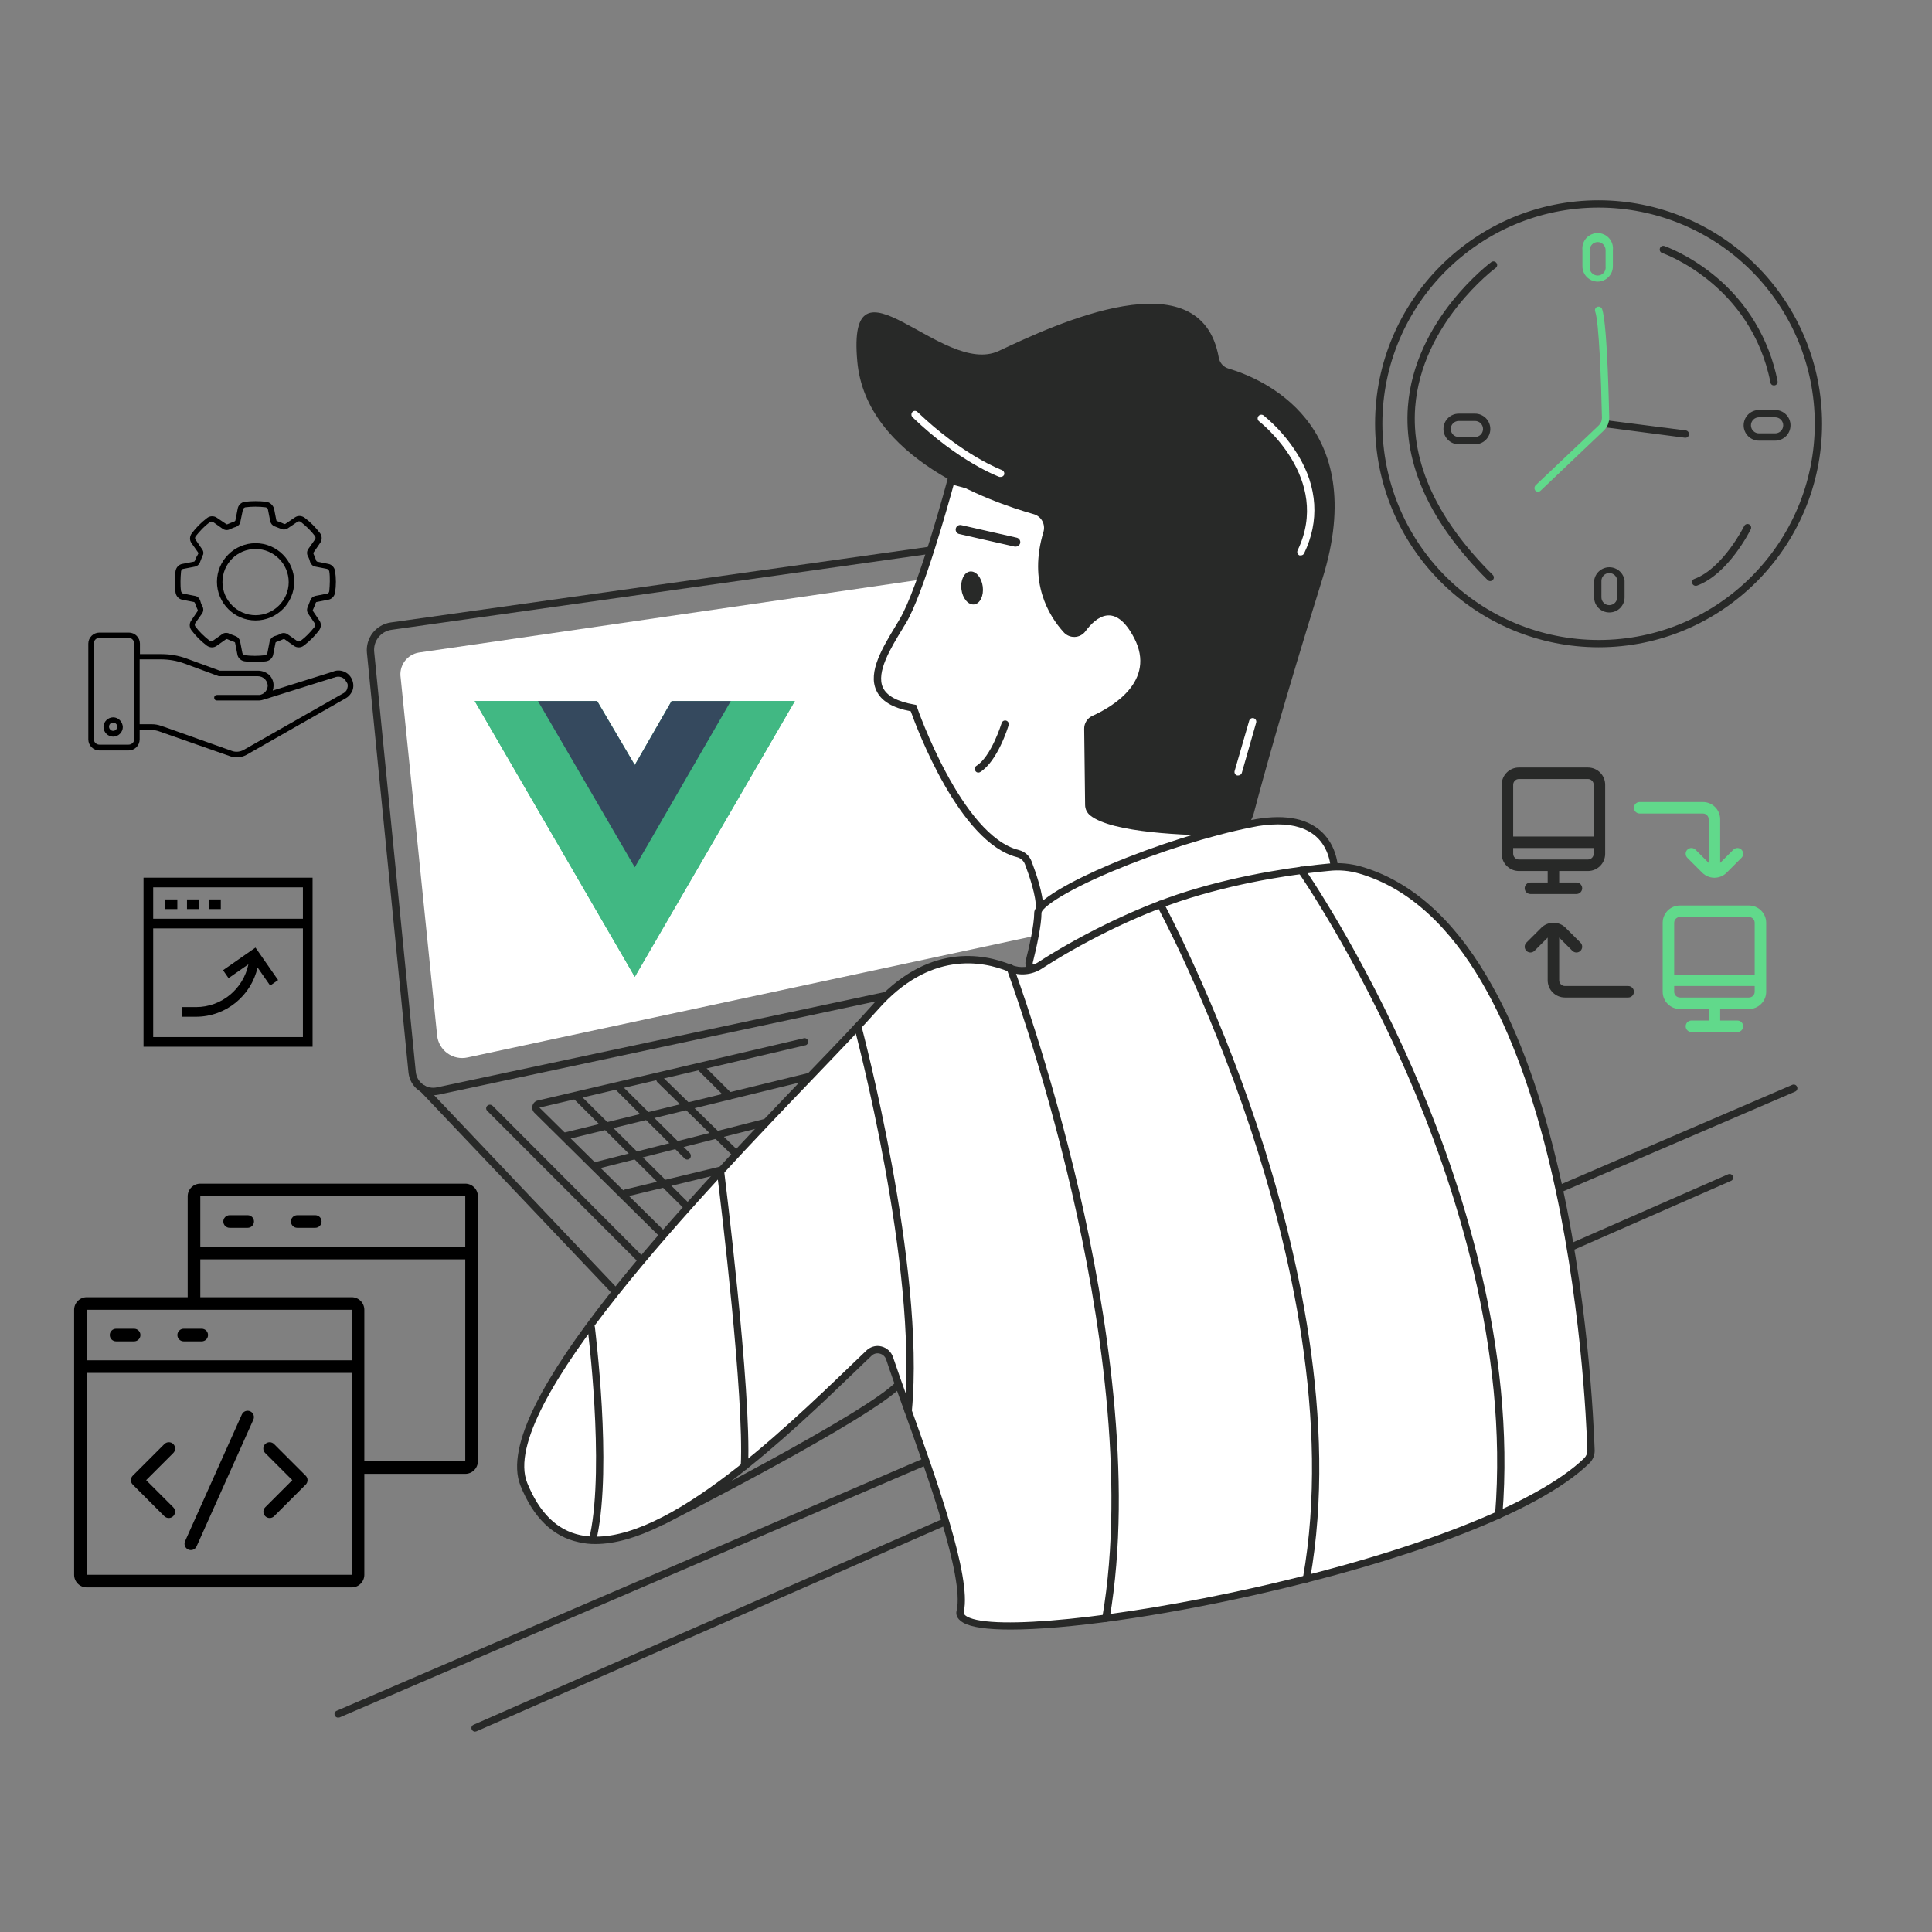 <svg width="350" height="350" viewBox="0 0 350 350" fill="none" xmlns="http://www.w3.org/2000/svg">
<rect x="0" y="0" width="350" height="350" fill="#808080" stroke="none"/>
<path d="M61.251 311.165C61.124 311.167 60.998 311.13 60.892 311.059C60.786 310.989 60.704 310.887 60.657 310.768C60.62 310.689 60.599 310.602 60.598 310.514C60.596 310.427 60.613 310.339 60.647 310.257C60.681 310.177 60.732 310.105 60.797 310.044C60.861 309.984 60.937 309.938 61.02 309.91L324.701 196.52C324.863 196.455 325.046 196.457 325.207 196.525C325.368 196.593 325.495 196.722 325.56 196.884C325.628 197.042 325.631 197.22 325.569 197.38C325.508 197.541 325.386 197.671 325.23 197.743L61.516 311.131L61.251 311.165Z" fill="#282928"/>
<path d="M86.061 313.708C85.934 313.707 85.811 313.669 85.706 313.598C85.6 313.528 85.517 313.428 85.466 313.313C85.428 313.235 85.407 313.151 85.403 313.064C85.399 312.978 85.413 312.892 85.444 312.811C85.475 312.731 85.522 312.657 85.583 312.595C85.644 312.534 85.717 312.486 85.797 312.453L313.037 212.743C313.116 212.704 313.204 212.682 313.292 212.679C313.381 212.674 313.47 212.688 313.552 212.718C313.636 212.75 313.712 212.796 313.776 212.857C313.842 212.919 313.893 212.991 313.928 213.073C313.965 213.152 313.986 213.24 313.988 213.327C313.989 213.415 313.972 213.502 313.939 213.584C313.904 213.664 313.853 213.738 313.788 213.797C313.724 213.858 313.648 213.904 313.565 213.932L86.325 313.643L86.061 313.708Z" fill="#282928"/>
<path d="M305.341 79.3H305.242L290.804 77.417C290.707 77.422 290.61 77.406 290.521 77.37C290.43 77.334 290.349 77.278 290.283 77.207C290.216 77.136 290.167 77.052 290.137 76.959C290.108 76.867 290.098 76.769 290.111 76.673C290.123 76.577 290.157 76.484 290.209 76.402C290.26 76.32 290.33 76.251 290.412 76.199C290.494 76.147 290.586 76.114 290.683 76.102C290.78 76.089 290.876 76.098 290.97 76.128L305.407 77.978C305.495 77.99 305.578 78.02 305.653 78.065C305.729 78.11 305.796 78.169 305.848 78.24C305.9 78.311 305.938 78.391 305.959 78.477C305.979 78.562 305.982 78.651 305.968 78.738C305.952 78.893 305.879 79.036 305.763 79.14C305.648 79.244 305.497 79.301 305.341 79.3Z" fill="#282928"/>
<path d="M197.401 131.071C197.247 131.082 197.095 131.039 196.971 130.949C196.846 130.859 196.756 130.728 196.716 130.58C196.678 130.431 196.692 130.273 196.756 130.134C196.82 129.994 196.932 129.881 197.071 129.816C197.17 129.782 205.033 125.455 206.09 120.4C206.421 118.847 206.024 117.393 204.934 116.005C203.843 114.618 202.092 113.362 200.606 113.528C197.136 113.858 194.427 119.21 194.427 119.276C194.349 119.434 194.21 119.554 194.043 119.61C193.875 119.666 193.693 119.652 193.536 119.574C193.378 119.494 193.258 119.357 193.202 119.189C193.146 119.022 193.159 118.839 193.238 118.681C193.37 118.418 196.31 112.635 200.474 112.206C202.422 112.008 204.273 112.999 205.991 115.179C206.622 115.929 207.075 116.812 207.315 117.762C207.556 118.712 207.578 119.704 207.378 120.663C206.222 126.314 198.061 130.806 197.699 130.972C197.611 131.034 197.508 131.069 197.401 131.071Z" fill="#282928"/>
<path d="M120.025 276.21C119.903 276.207 119.784 276.172 119.679 276.108C119.575 276.045 119.489 275.954 119.431 275.847C119.392 275.769 119.367 275.683 119.361 275.596C119.354 275.51 119.366 275.422 119.393 275.338C119.421 275.255 119.465 275.179 119.522 275.113C119.58 275.048 119.65 274.993 119.728 274.954C120.092 274.756 157.326 255.858 162.448 250.209C162.504 250.143 162.574 250.089 162.652 250.051C162.73 250.013 162.815 249.992 162.903 249.989C162.989 249.985 163.076 250 163.157 250.033C163.237 250.065 163.311 250.114 163.373 250.175C163.502 250.29 163.583 250.452 163.594 250.625C163.607 250.797 163.551 250.969 163.438 251.101C158.119 256.915 121.876 275.351 120.323 276.144L120.025 276.21Z" fill="#282928"/>
<path d="M78.495 198.405C77.532 198.391 76.597 198.079 75.818 197.512C75.309 197.134 74.885 196.653 74.572 196.102C74.259 195.55 74.065 194.938 74.001 194.307L66.469 118.252C66.344 116.962 66.721 115.673 67.52 114.652C68.32 113.632 69.481 112.957 70.764 112.768L168.458 99.024L168.624 100.312L70.962 114.09C70.011 114.214 69.147 114.705 68.554 115.458C67.961 116.212 67.687 117.167 67.79 118.12L75.323 194.175C75.364 194.622 75.5 195.056 75.721 195.447C75.942 195.838 76.244 196.177 76.606 196.442C76.969 196.708 77.383 196.894 77.823 196.987C78.262 197.08 78.716 197.079 79.155 196.984L160.497 179.671L160.761 180.959L79.453 198.305C79.138 198.371 78.817 198.403 78.495 198.405Z" fill="#282928"/>
<path d="M188.888 156.636L187.598 156.924L189.037 163.366L190.328 163.078L188.888 156.636Z" fill="#282928"/>
<path d="M188.45 169.33L84.709 191.565C84.083 191.703 83.434 191.708 82.806 191.579C82.178 191.45 81.585 191.19 81.064 190.815C80.543 190.442 80.107 189.961 79.785 189.407C79.462 188.854 79.26 188.238 79.191 187.6L72.584 122.779C72.421 121.742 72.672 120.681 73.284 119.828C73.897 118.975 74.82 118.397 75.854 118.219L178.571 103.286C180.719 102.922 181.248 102.328 181.611 104.475L191.721 164.771C191.806 165.285 191.789 165.81 191.671 166.318C191.552 166.826 191.335 167.305 191.03 167.728C190.727 168.152 190.343 168.511 189.9 168.786C189.456 169.06 188.964 169.246 188.45 169.33Z" fill="white"/>
<g clip-path="url(#clip0_182_229)">
<path d="M132.396 127H143.995L114.997 176.955L86 127H108.183L114.997 138.584L121.667 127H132.396Z" fill="#41B883"/>
<path d="M86 127L114.997 176.955L143.995 127H132.396L114.997 156.973L97.454 127H86Z" fill="#41B883"/>
<path d="M97.453 127L114.996 157.118L132.395 127H121.666L114.996 138.584L108.182 127H97.453Z" fill="#35495E"/>
</g>
<path d="M111.567 234.713C111.475 234.717 111.384 234.701 111.298 234.667C111.213 234.633 111.136 234.58 111.071 234.515L76.15 197.71C76.033 197.582 75.971 197.414 75.977 197.241C75.983 197.067 76.057 196.904 76.183 196.785C76.241 196.721 76.313 196.67 76.392 196.635C76.472 196.6 76.558 196.582 76.645 196.582C76.732 196.582 76.818 196.6 76.898 196.635C76.977 196.67 77.049 196.721 77.108 196.785L112.03 233.59C112.092 233.651 112.14 233.724 112.172 233.806C112.205 233.886 112.22 233.973 112.217 234.06C112.213 234.146 112.192 234.233 112.154 234.311C112.116 234.389 112.063 234.459 111.996 234.515C111.945 234.579 111.88 234.631 111.805 234.664C111.731 234.699 111.649 234.716 111.567 234.713Z" fill="#282928"/>
<path d="M118.835 231.575C118.747 231.578 118.661 231.561 118.582 231.527C118.501 231.492 118.43 231.441 118.372 231.377L88.274 201.245C88.21 201.187 88.158 201.115 88.123 201.035C88.088 200.956 88.07 200.87 88.07 200.783C88.07 200.696 88.088 200.61 88.123 200.53C88.158 200.451 88.21 200.38 88.274 200.32C88.403 200.198 88.574 200.129 88.753 200.129C88.931 200.129 89.103 200.198 89.232 200.32L119.297 230.452C119.361 230.51 119.412 230.582 119.447 230.662C119.482 230.741 119.5 230.827 119.5 230.914C119.5 231.001 119.482 231.088 119.447 231.167C119.412 231.246 119.361 231.317 119.297 231.377C119.175 231.502 119.009 231.573 118.835 231.575Z" fill="#282928"/>
<path d="M120.156 224.372C119.989 224.368 119.827 224.31 119.694 224.208L96.799 201.576C96.635 201.41 96.517 201.202 96.459 200.976C96.401 200.75 96.404 200.512 96.468 200.288C96.528 200.06 96.65 199.855 96.818 199.691C96.987 199.528 97.197 199.415 97.426 199.362L145.465 188.129C145.552 188.087 145.648 188.066 145.745 188.064C145.843 188.064 145.938 188.085 146.027 188.126C146.116 188.167 146.193 188.227 146.256 188.301C146.318 188.376 146.363 188.463 146.388 188.557C146.413 188.651 146.417 188.749 146.399 188.845C146.382 188.941 146.343 189.032 146.286 189.111C146.229 189.189 146.155 189.254 146.071 189.302C145.986 189.35 145.892 189.378 145.795 189.384L97.724 200.65L120.619 223.249C120.71 223.341 120.771 223.459 120.796 223.585C120.821 223.712 120.807 223.844 120.758 223.963C120.709 224.083 120.626 224.186 120.519 224.258C120.412 224.331 120.286 224.371 120.156 224.372Z" fill="#282928"/>
<path d="M126.899 221.663C126.724 221.661 126.558 221.59 126.436 221.465L103.87 198.998C103.775 198.871 103.729 198.714 103.74 198.555C103.751 198.396 103.819 198.247 103.932 198.135C104.044 198.023 104.194 197.954 104.352 197.944C104.511 197.932 104.668 197.979 104.796 198.073L127.393 220.54C127.508 220.667 127.571 220.831 127.571 221.003C127.571 221.173 127.508 221.338 127.393 221.465C127.329 221.53 127.252 221.583 127.167 221.616C127.082 221.65 126.99 221.667 126.899 221.663Z" fill="#282928"/>
<path d="M124.486 210.066C124.312 210.064 124.145 209.993 124.024 209.868L111.436 197.313C111.36 197.256 111.298 197.184 111.253 197.101C111.207 197.018 111.18 196.926 111.174 196.832C111.167 196.737 111.18 196.643 111.214 196.554C111.247 196.465 111.299 196.385 111.365 196.317C111.432 196.251 111.513 196.199 111.602 196.165C111.69 196.133 111.785 196.119 111.88 196.126C111.974 196.133 112.066 196.16 112.149 196.205C112.232 196.251 112.304 196.312 112.361 196.388L124.982 208.91C125.092 209.045 125.152 209.215 125.152 209.39C125.152 209.563 125.092 209.733 124.982 209.868C124.918 209.934 124.841 209.986 124.756 210.02C124.67 210.053 124.578 210.07 124.486 210.066Z" fill="#282928"/>
<path d="M132.085 199.197C131.91 199.194 131.745 199.123 131.622 198.998L126.271 193.68C126.147 193.55 126.078 193.379 126.078 193.2C126.078 193.022 126.147 192.85 126.271 192.722C126.398 192.607 126.562 192.544 126.733 192.544C126.903 192.544 127.067 192.607 127.196 192.722L132.547 198.073C132.611 198.133 132.663 198.204 132.698 198.283C132.733 198.364 132.75 198.449 132.75 198.536C132.75 198.623 132.733 198.709 132.698 198.788C132.663 198.869 132.611 198.94 132.547 198.998C132.49 199.064 132.418 199.115 132.338 199.149C132.258 199.184 132.172 199.2 132.085 199.197Z" fill="#282928"/>
<path d="M133.043 209.372C132.876 209.368 132.714 209.31 132.581 209.208L119.102 196.058C119.039 195.998 118.988 195.925 118.953 195.845C118.918 195.764 118.9 195.678 118.899 195.59C118.896 195.503 118.913 195.417 118.944 195.335C118.977 195.253 119.025 195.18 119.085 195.117C119.146 195.054 119.218 195.004 119.299 194.969C119.378 194.934 119.464 194.915 119.552 194.914C119.639 194.911 119.727 194.928 119.809 194.959C119.889 194.992 119.964 195.04 120.027 195.1L133.506 208.25C133.571 208.308 133.622 208.379 133.657 208.46C133.692 208.539 133.709 208.626 133.709 208.712C133.709 208.799 133.692 208.885 133.657 208.965C133.622 209.044 133.571 209.116 133.506 209.175C133.384 209.299 133.218 209.37 133.043 209.372Z" fill="#282928"/>
<path d="M172.293 87.064C172.293 87.064 167.007 106.755 163.505 112.603C160.003 118.451 154.419 126.347 165.488 128.296C165.488 128.296 173.582 151.952 184.418 154.628C184.839 154.74 185.228 154.951 185.55 155.244C185.872 155.538 186.119 155.904 186.268 156.313C187.094 158.428 188.416 162.326 188.317 164.639C188.151 167.943 219.406 151.358 219.406 151.358L205.232 95.918L172.293 87.064Z" fill="white"/>
<path d="M188.944 165.729C188.655 165.748 188.367 165.68 188.118 165.53C187.96 165.437 187.833 165.3 187.751 165.136C187.67 164.971 187.636 164.788 187.656 164.605C187.755 162.392 186.466 158.626 185.673 156.545C185.553 156.238 185.361 155.964 185.115 155.745C184.867 155.527 184.572 155.371 184.252 155.288C173.846 152.678 166.114 131.997 164.991 128.857C161.654 128.23 159.605 126.974 158.747 125.059C157.194 121.688 159.936 117.228 162.314 113.296L162.942 112.239C166.379 106.557 171.599 87.097 171.631 86.899L171.83 86.238L205.794 95.389L205.893 95.753L220.166 151.72L219.703 151.951C219.637 151.985 212.501 155.784 205.133 159.319C193.933 164.738 190.298 165.729 188.944 165.729ZM188.977 164.441H189.077C191.719 164.441 205.794 157.833 218.646 151.026L204.704 96.447L172.755 87.857C171.797 91.359 167.27 107.614 164.099 112.933C163.867 113.263 163.67 113.627 163.472 113.957C161.324 117.459 158.714 121.787 159.936 124.53C160.63 126.049 162.547 127.107 165.618 127.636L165.982 127.701L166.114 128.065C166.181 128.296 174.209 151.423 184.583 154C185.109 154.133 185.594 154.392 185.997 154.755C186.4 155.118 186.708 155.573 186.896 156.081C187.688 158.163 189.01 161.963 188.977 164.441Z" fill="#282928"/>
<path d="M102.48 206.465C102.305 206.483 102.13 206.43 101.994 206.318C101.857 206.207 101.771 206.046 101.753 205.871C101.736 205.695 101.789 205.52 101.9 205.385C102.012 205.248 102.173 205.162 102.348 205.144L147.975 194.01C148.064 193.967 148.162 193.944 148.26 193.944C148.359 193.943 148.457 193.965 148.545 194.007C148.635 194.051 148.713 194.112 148.776 194.189C148.838 194.266 148.883 194.356 148.905 194.452C148.928 194.549 148.929 194.649 148.908 194.746C148.887 194.842 148.844 194.933 148.783 195.011C148.723 195.089 148.645 195.152 148.557 195.196C148.468 195.241 148.37 195.264 148.271 195.265L102.645 206.432L102.48 206.465Z" fill="#282928"/>
<path d="M176.48 109.497C177.548 109.362 178.245 107.917 178.037 106.27C177.828 104.623 176.795 103.397 175.726 103.532C174.659 103.667 173.961 105.111 174.17 106.759C174.377 108.406 175.412 109.632 176.48 109.497Z" fill="#282928"/>
<path d="M183.986 99.024H183.822L173.778 96.744C173.67 96.721 173.57 96.677 173.48 96.614C173.392 96.551 173.316 96.472 173.257 96.379C173.198 96.287 173.159 96.185 173.141 96.077C173.122 95.97 173.126 95.859 173.15 95.753C173.173 95.647 173.218 95.546 173.28 95.457C173.343 95.367 173.422 95.291 173.514 95.233C173.606 95.174 173.709 95.135 173.816 95.116C173.925 95.098 174.034 95.101 174.141 95.125L184.184 97.405C184.291 97.428 184.392 97.473 184.481 97.535C184.571 97.598 184.646 97.678 184.705 97.77C184.763 97.862 184.803 97.965 184.821 98.072C184.84 98.18 184.837 98.29 184.812 98.396C184.762 98.577 184.653 98.736 184.504 98.849C184.356 98.962 184.174 99.024 183.986 99.024Z" fill="#282928"/>
<path d="M177.247 139.959C177.131 139.964 177.017 139.936 176.917 139.878C176.818 139.818 176.737 139.732 176.686 139.628C176.597 139.483 176.569 139.308 176.605 139.143C176.643 138.976 176.742 138.831 176.884 138.737C179.593 137.051 181.411 131.104 181.443 131.038C181.463 130.949 181.502 130.865 181.555 130.791C181.61 130.717 181.679 130.655 181.758 130.61C181.838 130.564 181.925 130.535 182.016 130.526C182.107 130.515 182.199 130.525 182.287 130.551C182.374 130.579 182.455 130.625 182.524 130.686C182.593 130.746 182.649 130.82 182.687 130.903C182.726 130.985 182.747 131.076 182.749 131.167C182.751 131.26 182.734 131.351 182.699 131.435C182.632 131.699 180.717 137.911 177.578 139.86C177.479 139.923 177.365 139.957 177.247 139.959Z" fill="#282928"/>
<path d="M289.615 117.26C278.875 117.252 268.578 112.982 260.983 105.387C253.389 97.793 249.118 87.496 249.109 76.756C249.109 54.455 267.28 36.283 289.615 36.283C300.346 36.292 310.635 40.559 318.224 48.147C325.812 55.735 330.078 66.024 330.087 76.756C330.087 99.09 311.948 117.26 289.615 117.26ZM289.615 37.605C268.007 37.605 250.431 55.181 250.431 76.756C250.439 87.145 254.571 97.107 261.917 104.453C269.264 111.8 279.226 115.931 289.615 115.939C311.222 115.939 328.766 98.363 328.766 76.756C328.757 66.375 324.629 56.422 317.289 49.081C309.949 41.741 299.996 37.614 289.615 37.605Z" fill="#282928"/>
<path d="M278.644 89.079C278.46 89.078 278.282 89.007 278.148 88.881C278.036 88.745 277.978 88.572 277.985 88.396C277.991 88.219 278.061 88.051 278.181 87.923L289.646 77.053C290.005 76.694 290.207 76.207 290.207 75.699C290.075 69.025 289.678 58.386 288.985 56.437C288.954 56.355 288.939 56.267 288.942 56.179C288.945 56.091 288.966 56.004 289.002 55.924C289.039 55.844 289.092 55.772 289.157 55.713C289.222 55.653 289.298 55.608 289.382 55.578C289.552 55.525 289.737 55.54 289.898 55.62C290.058 55.7 290.18 55.839 290.241 56.008C291.231 58.849 291.496 74.972 291.529 75.665C291.528 76.103 291.439 76.535 291.269 76.938C291.098 77.34 290.85 77.705 290.538 78.011L279.106 88.881C278.985 89.005 278.818 89.077 278.644 89.079Z" fill="#61D98B"/>
<path d="M269.957 105.268C269.782 105.265 269.616 105.194 269.494 105.07C259.12 94.761 254.263 84.189 255.056 73.65C256.246 57.824 270.023 47.582 270.155 47.483C270.295 47.378 270.471 47.333 270.645 47.358C270.818 47.383 270.975 47.475 271.08 47.615C271.136 47.683 271.178 47.762 271.203 47.846C271.227 47.931 271.233 48.02 271.22 48.107C271.208 48.195 271.177 48.278 271.131 48.353C271.084 48.428 271.021 48.492 270.947 48.541C270.816 48.64 257.534 58.551 256.378 73.749C255.617 83.892 260.342 94.134 270.419 104.145C270.483 104.203 270.534 104.275 270.569 104.354C270.604 104.434 270.623 104.52 270.623 104.607C270.623 104.694 270.604 104.78 270.569 104.86C270.534 104.939 270.483 105.011 270.419 105.07C270.298 105.194 270.131 105.265 269.957 105.268Z" fill="#282928"/>
<path d="M289.448 51.018C288.712 51.018 288.006 50.726 287.486 50.206C286.965 49.685 286.672 48.979 286.672 48.243V45.303C286.63 44.915 286.67 44.523 286.789 44.152C286.908 43.78 287.104 43.438 287.364 43.148C287.625 42.858 287.944 42.625 288.3 42.466C288.656 42.307 289.041 42.225 289.432 42.225C289.821 42.225 290.206 42.307 290.563 42.466C290.919 42.625 291.238 42.858 291.498 43.148C291.758 43.438 291.954 43.78 292.073 44.152C292.193 44.523 292.233 44.915 292.19 45.303V48.243C292.19 48.973 291.903 49.674 291.389 50.194C290.876 50.714 290.178 51.01 289.448 51.018ZM289.448 43.849C289.062 43.849 288.692 44.002 288.42 44.275C288.147 44.547 287.994 44.917 287.994 45.303V48.243C287.963 48.45 287.977 48.661 288.034 48.863C288.092 49.064 288.193 49.25 288.329 49.409C288.466 49.568 288.635 49.695 288.825 49.783C289.015 49.87 289.222 49.915 289.432 49.915C289.641 49.915 289.848 49.87 290.038 49.783C290.229 49.695 290.398 49.568 290.534 49.409C290.671 49.25 290.771 49.064 290.828 48.863C290.887 48.661 290.9 48.45 290.869 48.243V45.303C290.869 44.923 290.72 44.558 290.455 44.286C290.189 44.015 289.827 43.858 289.448 43.849Z" fill="#61D98B"/>
<path d="M291.531 110.951C290.804 110.951 290.106 110.662 289.592 110.148C289.077 109.633 288.789 108.936 288.789 108.209V105.235C288.864 104.555 289.186 103.927 289.696 103.471C290.204 103.015 290.863 102.762 291.547 102.762C292.231 102.762 292.891 103.015 293.4 103.471C293.91 103.927 294.232 104.555 294.306 105.235V108.209C294.306 108.572 294.234 108.931 294.094 109.266C293.955 109.601 293.75 109.904 293.492 110.159C293.233 110.414 292.927 110.616 292.59 110.752C292.254 110.887 291.894 110.955 291.531 110.951ZM291.531 103.815C291.154 103.815 290.793 103.964 290.526 104.231C290.26 104.497 290.111 104.858 290.111 105.235V108.209C290.111 108.585 290.26 108.947 290.526 109.213C290.793 109.48 291.154 109.629 291.531 109.629C291.911 109.629 292.276 109.481 292.547 109.215C292.819 108.95 292.976 108.588 292.984 108.209V105.235C292.976 104.855 292.819 104.494 292.547 104.228C292.276 103.963 291.911 103.814 291.531 103.815Z" fill="#282928"/>
<path d="M267.212 80.489H264.27C263.534 80.489 262.828 80.197 262.308 79.676C261.788 79.156 261.496 78.45 261.496 77.714C261.496 76.978 261.788 76.272 262.308 75.751C262.828 75.231 263.534 74.939 264.27 74.939H267.212C267.948 74.939 268.654 75.231 269.174 75.751C269.694 76.272 269.986 76.978 269.986 77.714C269.986 78.45 269.694 79.156 269.174 79.676C268.654 80.197 267.948 80.489 267.212 80.489ZM264.27 76.26C263.885 76.26 263.516 76.413 263.243 76.686C262.971 76.958 262.817 77.328 262.817 77.714C262.817 78.099 262.971 78.469 263.243 78.742C263.516 79.014 263.885 79.167 264.27 79.167H267.212C267.597 79.167 267.966 79.014 268.239 78.742C268.511 78.469 268.665 78.099 268.665 77.714C268.665 77.328 268.511 76.958 268.239 76.686C267.966 76.413 267.597 76.26 267.212 76.26H264.27Z" fill="#282928"/>
<path d="M321.594 79.828H318.654C317.918 79.828 317.212 79.536 316.692 79.015C316.172 78.495 315.879 77.789 315.879 77.053C315.879 76.317 316.172 75.611 316.692 75.091C317.212 74.57 317.918 74.278 318.654 74.278H321.594C322.331 74.278 323.036 74.57 323.557 75.091C324.078 75.611 324.37 76.317 324.37 77.053C324.37 77.789 324.078 78.495 323.557 79.015C323.036 79.536 322.331 79.828 321.594 79.828ZM318.654 75.599C318.269 75.599 317.9 75.752 317.627 76.025C317.354 76.298 317.201 76.668 317.201 77.053C317.201 77.439 317.354 77.808 317.627 78.081C317.9 78.354 318.269 78.507 318.654 78.507H321.594C321.981 78.507 322.35 78.354 322.622 78.081C322.895 77.808 323.048 77.439 323.048 77.053C323.048 76.668 322.895 76.298 322.622 76.025C322.35 75.752 321.981 75.599 321.594 75.599H318.654Z" fill="#282928"/>
<path d="M169.222 230.419C169.222 230.419 163.373 239.504 159.871 242.84L169.222 230.419Z" fill="white"/>
<path d="M159.87 243.502C159.775 243.505 159.68 243.487 159.594 243.446C159.508 243.406 159.433 243.345 159.375 243.271C159.313 243.209 159.264 243.135 159.231 243.055C159.2 242.974 159.184 242.887 159.188 242.801C159.19 242.713 159.211 242.628 159.25 242.55C159.287 242.472 159.341 242.402 159.407 242.346C162.81 239.107 168.592 230.154 168.658 230.055C168.708 229.982 168.771 229.922 168.844 229.874C168.918 229.827 169.001 229.795 169.086 229.779C169.172 229.764 169.261 229.765 169.346 229.784C169.431 229.804 169.512 229.839 169.583 229.889C169.725 229.984 169.824 230.129 169.862 230.296C169.898 230.462 169.87 230.636 169.781 230.782C169.518 231.146 163.835 239.967 160.3 243.303C160.245 243.364 160.18 243.413 160.105 243.447C160.031 243.481 159.951 243.499 159.87 243.502Z" fill="#282928"/>
<path d="M189.044 96.314C189.227 95.657 189.142 94.954 188.807 94.36C188.474 93.765 187.917 93.328 187.26 93.143C179.43 90.929 156.898 83.033 155.311 65.489C153.363 44.212 170.708 68.397 180.95 63.573C191.192 58.749 217.556 46.393 220.794 64.796C220.876 65.26 221.086 65.692 221.402 66.043C221.717 66.394 222.125 66.648 222.579 66.778C228.493 68.529 248.382 76.656 239.56 104.871C232.457 127.668 228.756 141.181 227.138 147.327C226.829 148.499 226.138 149.535 225.175 150.27C224.212 151.006 223.03 151.401 221.818 151.39C214.847 151.357 201.433 150.894 197.503 147.722C197.213 147.493 196.98 147.202 196.82 146.87C196.66 146.539 196.576 146.175 196.577 145.806L196.412 132.062C196.399 131.564 196.533 131.073 196.798 130.649C197.062 130.227 197.444 129.891 197.898 129.683C201.433 128.098 209.529 123.406 205.464 115.576C201.995 108.935 198.56 111.776 196.643 114.353C196.42 114.657 196.132 114.906 195.799 115.084C195.468 115.262 195.1 115.365 194.725 115.384C194.348 115.403 193.972 115.338 193.625 115.194C193.276 115.05 192.964 114.831 192.711 114.552C189.969 111.545 186.269 105.466 189.044 96.314Z" fill="#282928"/>
<path d="M235.66 100.61H235.396C235.237 100.531 235.115 100.395 235.053 100.229C234.992 100.064 234.996 99.88 235.065 99.718C241.375 86.668 228.226 76.425 228.094 76.326C227.954 76.217 227.863 76.056 227.841 75.88C227.82 75.703 227.869 75.525 227.978 75.385C228.088 75.245 228.249 75.154 228.425 75.132C228.601 75.11 228.78 75.16 228.92 75.269C231.369 77.29 233.468 79.701 235.131 82.405C238.699 88.253 239.063 94.431 236.255 100.246C236.202 100.359 236.118 100.454 236.012 100.518C235.906 100.583 235.783 100.615 235.66 100.61Z" fill="white"/>
<path d="M224.295 140.488H224.131C224.045 140.464 223.965 140.425 223.895 140.371C223.826 140.316 223.768 140.249 223.725 140.172C223.682 140.095 223.655 140.011 223.644 139.922C223.635 139.834 223.643 139.746 223.668 139.662L226.311 130.543C226.364 130.376 226.481 130.239 226.636 130.158C226.79 130.078 226.971 130.061 227.137 130.114C227.296 130.166 227.428 130.278 227.508 130.425C227.588 130.572 227.609 130.744 227.567 130.906L224.956 140.058C224.899 140.186 224.806 140.294 224.69 140.37C224.572 140.446 224.435 140.487 224.295 140.488Z" fill="white"/>
<path d="M181.28 86.403H181.049C180.752 86.271 173.813 83.727 165.322 75.599C165.194 75.475 165.119 75.305 165.114 75.127C165.108 74.948 165.171 74.775 165.29 74.641C165.348 74.577 165.419 74.526 165.5 74.491C165.579 74.456 165.665 74.438 165.752 74.438C165.839 74.438 165.924 74.456 166.005 74.491C166.084 74.526 166.155 74.577 166.215 74.641C174.508 82.571 181.412 85.115 181.478 85.147C181.646 85.208 181.785 85.331 181.866 85.491C181.946 85.651 181.96 85.836 181.908 86.007C181.852 86.125 181.763 86.226 181.651 86.296C181.54 86.366 181.412 86.403 181.28 86.403Z" fill="white"/>
<path d="M241.773 158.89C241.773 158.89 242.995 145.939 226.641 149.21C210.287 152.48 188.018 162.062 188.018 165.366C188.018 167.612 187.061 171.808 186.466 174.252C186.417 174.424 186.418 174.606 186.469 174.777C186.52 174.948 186.621 175.099 186.757 175.215C186.894 175.33 187.059 175.404 187.237 175.426C187.414 175.449 187.594 175.42 187.754 175.343C196.08 171.478 230.935 155.95 241.773 158.89Z" fill="white"/>
<path d="M187.357 176.07C186.981 176.083 186.616 175.952 186.332 175.707C186.105 175.51 185.936 175.256 185.844 174.971C185.75 174.685 185.736 174.381 185.804 174.088C186.398 171.775 187.357 167.579 187.357 165.366C187.357 163.151 194.757 159.286 200.936 156.676C209.36 153.108 218.908 150.101 226.508 148.582C232.256 147.426 236.55 148.086 239.326 150.597C242.861 153.769 242.464 158.758 242.432 158.956L242.366 159.749L241.606 159.551C230.869 156.61 195.087 172.667 188.017 175.938C187.809 176.031 187.584 176.077 187.357 176.07ZM231.496 149.342C229.907 149.354 228.324 149.531 226.771 149.87C219.238 151.358 209.789 154.364 201.464 157.865C192.147 161.797 188.677 164.572 188.677 165.366C188.677 167.579 187.819 171.511 187.092 174.418C187.077 174.467 187.079 174.519 187.097 174.567C187.114 174.615 187.148 174.656 187.191 174.683C187.224 174.748 187.323 174.782 187.489 174.748C197.268 170.223 229.448 155.982 241.144 158.064C241.11 156.676 240.747 153.637 238.435 151.555C236.783 150.101 234.469 149.342 231.496 149.342Z" fill="#282928"/>
<path d="M288.226 262.73C287.896 252.092 284.064 168.67 246.465 157.634C244.603 157.078 242.649 156.898 240.717 157.106C236.059 157.535 225.849 158.79 215.376 162.062C204.903 165.332 194.529 170.916 188.384 174.914C187.594 175.429 186.691 175.743 185.752 175.83C184.814 175.916 183.868 175.772 182.999 175.41C178.34 173.493 168.296 171.379 158.516 182.512C145.17 197.71 87.979 251.696 94.917 268.909C105.952 296.364 140.676 261.144 157.427 245.154C157.704 244.889 158.044 244.699 158.415 244.601C158.786 244.503 159.174 244.5 159.546 244.592C159.92 244.684 160.262 244.868 160.544 245.128C160.826 245.389 161.037 245.715 161.16 246.079C164.628 256.618 175.729 284.04 173.945 291.837C171.864 301.154 266.189 285.164 287.433 264.647C287.691 264.399 287.895 264.102 288.031 263.772C288.168 263.441 288.234 263.087 288.226 262.73Z" fill="white"/>
<path d="M183.065 295.208C178.935 295.208 175.993 294.811 174.54 293.985C173.086 293.159 173.185 292.234 173.318 291.705C174.673 285.725 167.966 267.158 163.538 254.834C162.315 251.431 161.258 248.491 160.532 246.278C160.444 246.018 160.292 245.784 160.089 245.6C159.887 245.414 159.641 245.284 159.375 245.22C159.115 245.147 158.84 245.146 158.579 245.216C158.317 245.286 158.079 245.424 157.889 245.616C157.128 246.343 156.302 247.104 155.476 247.929C142.922 260.021 122.405 279.712 107.868 279.712C106.856 279.723 105.847 279.612 104.862 279.382C100.17 278.39 96.635 274.954 94.289 269.14C88.507 254.735 124.949 216.807 146.689 194.109C151.445 189.187 155.543 184.891 158.021 182.083C167.933 170.784 178.075 172.667 183.262 174.815C184.034 175.127 184.869 175.249 185.698 175.168C186.526 175.088 187.323 174.808 188.019 174.352C194.429 170.189 204.936 164.605 215.177 161.434C225.419 158.262 235.596 156.908 240.684 156.446C242.694 156.248 244.724 156.439 246.663 157.007C255.451 159.584 263.084 166.257 269.361 176.896C274.448 185.454 278.711 196.686 281.949 210.199C287.731 234.02 288.721 258.105 288.887 262.697C288.904 263.147 288.824 263.595 288.654 264.011C288.482 264.428 288.224 264.802 287.895 265.109C283.204 269.636 274.879 274.162 263.117 278.589C253.04 282.356 240.749 285.923 227.534 288.897C209.66 292.928 193.009 295.208 183.065 295.208ZM158.979 243.832C159.225 243.832 159.469 243.866 159.706 243.932C160.19 244.053 160.634 244.296 160.998 244.637C161.362 244.978 161.634 245.406 161.787 245.881C162.514 248.062 163.571 251.002 164.793 254.405C169.518 267.587 176.027 285.626 174.606 291.969C174.574 292.135 174.507 292.465 175.201 292.862C179.793 295.439 202.656 293.126 227.27 287.608C256.178 281.1 278.513 272.345 286.97 264.184C287.164 263.995 287.316 263.768 287.418 263.519C287.521 263.269 287.57 263.001 287.565 262.73C287.268 253.216 283.534 169.231 246.268 158.262C244.491 157.73 242.625 157.561 240.783 157.766C235.761 158.229 225.816 159.517 215.574 162.69C205.332 165.861 195.09 171.345 188.746 175.475C187.869 176.042 186.867 176.39 185.825 176.488C184.784 176.585 183.735 176.431 182.767 176.037C177.91 174.021 168.395 172.27 159.011 182.942C156.501 185.784 152.405 190.078 147.647 195.034C127.527 216.013 90.06 255.032 95.511 268.644C97.692 274.029 100.897 277.201 105.126 278.094C119.068 281.1 141.304 259.724 154.551 246.971L156.964 244.658C157.506 244.138 158.227 243.843 158.979 243.832Z" fill="#282928"/>
<path d="M321.364 69.817C321.212 69.827 321.061 69.777 320.944 69.679C320.828 69.58 320.753 69.441 320.737 69.289C317.202 51.481 301.277 45.864 301.111 45.831C301.028 45.802 300.952 45.756 300.887 45.697C300.822 45.637 300.769 45.565 300.732 45.485C300.696 45.405 300.675 45.319 300.672 45.23C300.669 45.142 300.684 45.055 300.716 44.972C300.741 44.89 300.783 44.815 300.839 44.75C300.895 44.685 300.965 44.632 301.042 44.595C301.119 44.558 301.203 44.537 301.29 44.534C301.376 44.53 301.461 44.545 301.542 44.576C301.706 44.642 305.803 46.063 310.395 49.763C316.431 54.618 320.55 61.454 322.025 69.058C322.054 69.228 322.015 69.403 321.916 69.546C321.817 69.688 321.667 69.785 321.496 69.817H321.364Z" fill="#282928"/>
<path d="M307.19 106.127C307.054 106.124 306.924 106.082 306.812 106.006C306.701 105.93 306.613 105.823 306.562 105.698C306.531 105.618 306.517 105.532 306.52 105.446C306.524 105.36 306.545 105.276 306.581 105.199C306.618 105.121 306.671 105.052 306.736 104.996C306.801 104.94 306.877 104.897 306.959 104.872C312.146 102.955 315.946 95.356 315.978 95.29C316.056 95.133 316.195 95.013 316.362 94.957C316.53 94.901 316.712 94.914 316.87 94.993C317.028 95.072 317.147 95.21 317.203 95.377C317.259 95.545 317.246 95.727 317.167 95.885C317.003 96.216 313.104 104.013 307.421 106.094L307.19 106.127Z" fill="#282928"/>
<path d="M107.535 211.917C107.391 211.915 107.251 211.864 107.138 211.775C107.024 211.686 106.944 211.561 106.907 211.421C106.883 211.337 106.877 211.247 106.889 211.16C106.901 211.073 106.931 210.989 106.978 210.915C107.025 210.839 107.087 210.775 107.16 210.726C107.233 210.677 107.316 210.644 107.403 210.629L138.658 202.666C138.742 202.647 138.83 202.644 138.916 202.658C139.001 202.672 139.083 202.704 139.157 202.749C139.231 202.796 139.294 202.855 139.345 202.927C139.395 202.997 139.432 203.077 139.45 203.162C139.491 203.328 139.465 203.504 139.379 203.651C139.293 203.799 139.153 203.908 138.988 203.955L107.7 211.884L107.535 211.917Z" fill="#282928"/>
<path d="M134.859 266.266C134.682 266.257 134.514 266.18 134.39 266.051C134.268 265.922 134.199 265.75 134.199 265.572C134.827 253.017 130.631 218.326 129.937 212.809L113.517 216.774C113.432 216.793 113.345 216.796 113.259 216.782C113.173 216.767 113.091 216.736 113.018 216.69C112.944 216.644 112.88 216.583 112.83 216.513C112.779 216.442 112.743 216.363 112.724 216.278C112.699 216.193 112.693 216.104 112.705 216.016C112.717 215.929 112.748 215.846 112.795 215.77C112.841 215.696 112.903 215.631 112.977 215.582C113.05 215.533 113.133 215.5 113.22 215.484L131.061 211.19L131.16 211.917C131.193 212.313 136.181 251.926 135.521 265.637C135.521 265.723 135.503 265.807 135.47 265.886C135.437 265.964 135.387 266.035 135.325 266.093C135.263 266.153 135.191 266.198 135.11 266.227C135.03 266.257 134.945 266.269 134.859 266.266Z" fill="#282928"/>
<path d="M210.188 163.846C210.188 163.846 246.53 230.683 236.685 286.023L210.188 163.846Z" fill="white"/>
<path d="M236.687 286.684H236.555C236.384 286.651 236.234 286.553 236.135 286.411C236.036 286.27 235.997 286.094 236.025 285.923C241.08 257.478 233.646 225.892 226.511 204.384C218.779 181.092 209.727 164.341 209.628 164.176C209.544 164.017 209.524 163.833 209.573 163.66C209.622 163.488 209.737 163.342 209.892 163.251C210.047 163.177 210.224 163.163 210.389 163.211C210.553 163.26 210.694 163.369 210.784 163.516C210.883 163.714 219.968 180.563 227.766 203.988C234.935 225.595 242.435 257.411 237.314 286.154C237.298 286.307 237.223 286.446 237.105 286.545C236.989 286.643 236.839 286.693 236.687 286.684Z" fill="#282928"/>
<path d="M235.762 157.668C235.762 157.668 276.235 215.816 271.51 274.426L235.762 157.668Z" fill="white"/>
<path d="M271.507 275.087H271.473C271.302 275.07 271.142 274.99 271.025 274.862C270.91 274.734 270.845 274.566 270.845 274.393C273.291 244.229 263.478 214.229 254.822 194.34C245.406 172.798 235.33 158.195 235.231 158.063C235.179 157.992 235.144 157.912 235.126 157.827C235.106 157.741 235.105 157.653 235.12 157.566C235.135 157.48 235.168 157.398 235.214 157.325C235.262 157.251 235.324 157.188 235.395 157.138C235.463 157.085 235.54 157.045 235.624 157.023C235.708 157.002 235.795 156.999 235.879 157.015C235.964 157.03 236.045 157.065 236.115 157.114C236.186 157.164 236.244 157.229 236.288 157.304C236.419 157.436 246.562 172.138 256.011 193.811C264.733 213.8 274.613 244.063 272.167 274.492C272.151 274.655 272.074 274.807 271.951 274.917C271.83 275.026 271.671 275.087 271.507 275.087Z" fill="#282928"/>
<path d="M182.996 175.41C182.996 175.41 208.765 244.163 200.341 293.159L182.996 175.41Z" fill="white"/>
<path d="M200.344 293.819H200.245C200.158 293.807 200.074 293.778 199.998 293.733C199.923 293.688 199.857 293.629 199.804 293.558C199.752 293.487 199.714 293.406 199.693 293.321C199.673 293.236 199.67 293.147 199.684 293.06C204.011 267.851 199.089 237.291 194.199 216.079C188.879 193.052 182.47 175.806 182.404 175.64C182.358 175.558 182.33 175.465 182.323 175.371C182.315 175.276 182.327 175.181 182.36 175.091C182.393 175.002 182.444 174.921 182.511 174.853C182.577 174.785 182.658 174.733 182.747 174.7C182.836 174.666 182.931 174.652 183.026 174.658C183.121 174.665 183.213 174.692 183.297 174.737C183.38 174.783 183.452 174.846 183.509 174.922C183.566 174.998 183.606 175.085 183.627 175.177C183.692 175.343 190.135 192.688 195.487 215.749C200.411 237.092 205.366 267.851 201.005 293.291C200.974 293.442 200.891 293.579 200.77 293.674C200.65 293.771 200.498 293.823 200.344 293.819Z" fill="#282928"/>
<path d="M155.375 185.948C155.375 185.948 167.038 229.163 164.526 255.561L155.375 185.948Z" fill="white"/>
<path d="M164.528 256.222H164.463C164.376 256.213 164.292 256.189 164.215 256.147C164.138 256.106 164.069 256.05 164.014 255.982C163.959 255.914 163.917 255.837 163.893 255.753C163.867 255.669 163.859 255.582 163.868 255.494C166.313 229.527 154.881 186.543 154.749 186.114C154.709 185.947 154.734 185.772 154.821 185.624C154.907 185.476 155.047 185.367 155.213 185.321C155.297 185.296 155.385 185.288 155.473 185.297C155.561 185.308 155.645 185.335 155.722 185.378C155.799 185.421 155.867 185.479 155.922 185.549C155.976 185.618 156.015 185.699 156.039 185.784C156.138 186.213 167.668 229.428 165.19 255.627C165.174 255.791 165.097 255.942 164.974 256.052C164.852 256.162 164.693 256.222 164.528 256.222Z" fill="#282928"/>
<path d="M107.536 278.754H107.404C107.24 278.714 107.097 278.614 107.005 278.473C106.913 278.332 106.878 278.16 106.908 277.995C109.551 265.274 106.479 240.826 106.446 240.561C106.432 240.477 106.436 240.389 106.457 240.305C106.478 240.223 106.516 240.144 106.569 240.076C106.621 240.008 106.687 239.951 106.763 239.91C106.838 239.868 106.922 239.842 107.007 239.834C107.094 239.82 107.183 239.824 107.269 239.845C107.354 239.866 107.435 239.903 107.506 239.955C107.576 240.008 107.636 240.073 107.681 240.149C107.726 240.225 107.755 240.309 107.767 240.396C107.866 241.421 110.873 265.307 108.197 278.258C108.159 278.404 108.074 278.532 107.953 278.622C107.833 278.712 107.686 278.759 107.536 278.754Z" fill="#282928"/>
<path fill-rule="evenodd" clip-rule="evenodd" d="M309.542 156.319L307.153 153.93C306.747 153.524 306.086 153.524 305.68 153.93C305.274 154.336 305.274 154.997 305.68 155.403C305.68 155.403 307.175 156.898 308.374 158.097C308.959 158.682 309.754 159.012 310.583 159.012C311.412 159.012 312.207 158.682 312.793 158.097C313.992 156.898 315.486 155.403 315.486 155.403C315.893 154.997 315.893 154.336 315.486 153.93C315.08 153.524 314.42 153.524 314.014 153.93L311.625 156.319V148.417C311.625 147.587 311.296 146.793 310.709 146.207C310.124 145.621 309.329 145.292 308.5 145.292C304.702 145.292 297.042 145.292 297.042 145.292C296.467 145.292 296 145.758 296 146.333C296 146.908 296.467 147.375 297.042 147.375C297.042 147.375 304.702 147.375 308.5 147.375C308.776 147.375 309.042 147.484 309.236 147.68C309.432 147.875 309.542 148.14 309.542 148.417V156.319Z" fill="#61D98B"/>
<path fill-rule="evenodd" clip-rule="evenodd" d="M280.377 169.86V177.583C280.377 178.412 280.706 179.207 281.293 179.793C281.878 180.379 282.673 180.708 283.502 180.708C287.3 180.708 294.96 180.708 294.96 180.708C295.535 180.708 296.002 180.242 296.002 179.667C296.002 179.092 295.535 178.625 294.96 178.625C294.96 178.625 287.3 178.625 283.502 178.625C283.226 178.625 282.96 178.515 282.766 178.32C282.57 178.125 282.46 177.859 282.46 177.583V169.86L284.849 172.249C285.255 172.655 285.916 172.655 286.322 172.249C286.728 171.842 286.728 171.182 286.322 170.775C286.322 170.775 284.827 169.281 283.628 168.082C283.043 167.496 282.248 167.167 281.419 167.167C280.59 167.167 279.795 167.496 279.209 168.082C278.01 169.281 276.516 170.775 276.516 170.775C276.109 171.182 276.109 171.842 276.516 172.249C276.922 172.655 277.582 172.655 277.989 172.249L280.377 169.86Z" fill="#282928"/>
<path fill-rule="evenodd" clip-rule="evenodd" d="M311.628 184.875V182.792H316.836C318.562 182.792 319.961 181.393 319.961 179.667V167.167C319.961 165.44 318.562 164.042 316.836 164.042H304.336C302.61 164.042 301.211 165.44 301.211 167.167V179.667C301.211 181.393 302.61 182.792 304.336 182.792H309.544V184.875H306.419C305.844 184.875 305.378 185.342 305.378 185.917C305.378 186.492 305.844 186.958 306.419 186.958H314.753C315.328 186.958 315.794 186.492 315.794 185.917C315.794 185.342 315.328 184.875 314.753 184.875H311.628ZM317.878 178.625V179.667C317.878 180.242 317.411 180.708 316.836 180.708H304.336C303.761 180.708 303.294 180.242 303.294 179.667V178.625H317.878ZM317.878 176.542H303.294V167.167C303.294 166.592 303.761 166.125 304.336 166.125H316.836C317.411 166.125 317.878 166.592 317.878 167.167V176.542Z" fill="#61D98B"/>
<path fill-rule="evenodd" clip-rule="evenodd" d="M282.46 159.875V157.792H287.668C289.394 157.792 290.793 156.393 290.793 154.667V142.167C290.793 140.44 289.394 139.042 287.668 139.042H275.168C273.442 139.042 272.043 140.44 272.043 142.167V154.667C272.043 156.393 273.442 157.792 275.168 157.792H280.376V159.875H277.251C276.676 159.875 276.21 160.342 276.21 160.917C276.21 161.492 276.676 161.958 277.251 161.958H285.585C286.16 161.958 286.626 161.492 286.626 160.917C286.626 160.342 286.16 159.875 285.585 159.875H282.46ZM288.71 153.625V154.667C288.71 155.242 288.243 155.708 287.668 155.708H275.168C274.593 155.708 274.126 155.242 274.126 154.667V153.625H288.71ZM288.71 151.542H274.126V142.167C274.126 141.592 274.593 141.125 275.168 141.125H287.668C288.243 141.125 288.71 141.592 288.71 142.167V151.542Z" fill="#282928"/>
<path d="M24.297 240.714H21.03C20.727 240.714 20.436 240.835 20.221 241.049C20.007 241.263 19.887 241.554 19.887 241.857C19.887 242.16 20.007 242.451 20.221 242.665C20.436 242.88 20.727 243 21.03 243H24.296C24.599 243 24.89 242.88 25.104 242.665C25.318 242.451 25.439 242.16 25.439 241.857C25.439 241.554 25.318 241.263 25.104 241.049C24.89 240.835 24.6 240.714 24.297 240.714ZM32.134 241.857C32.134 242.16 32.254 242.451 32.468 242.665C32.683 242.88 32.973 243 33.276 243H36.543C36.846 243 37.136 242.88 37.351 242.665C37.565 242.451 37.686 242.16 37.686 241.857C37.686 241.554 37.565 241.263 37.351 241.049C37.136 240.835 36.846 240.714 36.543 240.714H33.276C32.973 240.714 32.683 240.835 32.468 241.049C32.254 241.263 32.134 241.554 32.134 241.857Z" fill="black"/>
<path d="M84.287 214.429H36.287C35.026 214.429 34.001 215.454 34.001 216.714V235H15.715C14.455 235 13.43 236.025 13.43 237.286V285.286C13.43 286.546 14.455 287.572 15.715 287.572H63.715C64.976 287.572 66.001 286.546 66.001 285.286V267H84.287C85.547 267 86.573 265.975 86.573 264.714V216.714C86.573 215.454 85.547 214.429 84.287 214.429ZM63.715 285.286H15.715V248.714H63.715V285.286ZM63.715 246.429H15.715V237.286H35.148L63.715 237.282V246.429ZM84.287 264.714H66.001V237.286C66.001 236.025 64.976 235 63.715 235H36.287V228.143H84.287V264.714ZM84.287 225.857H36.287V216.714H84.287V225.857Z" fill="black"/>
<path d="M41.602 222.429H44.868C45.171 222.429 45.462 222.308 45.676 222.094C45.89 221.88 46.011 221.589 46.011 221.286C46.011 220.983 45.89 220.692 45.676 220.478C45.462 220.263 45.171 220.143 44.868 220.143H41.6C41.297 220.143 41.007 220.263 40.792 220.478C40.578 220.692 40.458 220.983 40.458 221.286C40.458 221.589 40.578 221.88 40.792 222.094C41.007 222.308 41.298 222.429 41.602 222.429ZM53.847 222.429H57.114C57.417 222.429 57.707 222.308 57.922 222.094C58.136 221.88 58.256 221.589 58.256 221.286C58.256 220.983 58.136 220.692 57.922 220.478C57.707 220.263 57.417 220.143 57.114 220.143H53.847C53.544 220.143 53.253 220.263 53.039 220.478C52.825 220.692 52.704 220.983 52.704 221.286C52.704 221.589 52.825 221.88 53.039 222.094C53.253 222.308 53.544 222.429 53.847 222.429ZM29.764 274.665C29.87 274.772 29.995 274.856 30.134 274.914C30.273 274.972 30.422 275.001 30.572 275.001C30.722 275.001 30.871 274.972 31.009 274.914C31.148 274.856 31.274 274.772 31.38 274.665C31.594 274.451 31.714 274.16 31.714 273.857C31.714 273.554 31.594 273.264 31.38 273.049L26.474 268.143L31.38 263.237C31.489 263.131 31.576 263.005 31.636 262.866C31.696 262.726 31.727 262.576 31.729 262.425C31.73 262.273 31.701 262.122 31.643 261.982C31.586 261.842 31.501 261.714 31.394 261.607C31.287 261.499 31.159 261.414 31.018 261.357C30.878 261.3 30.728 261.271 30.576 261.272C30.424 261.273 30.274 261.305 30.135 261.365C29.995 261.425 29.869 261.512 29.764 261.621L24.049 267.335C23.835 267.549 23.715 267.84 23.715 268.143C23.715 268.446 23.835 268.737 24.049 268.951L29.764 274.665ZM48.05 274.665C48.155 274.772 48.281 274.856 48.42 274.914C48.559 274.972 48.707 275.001 48.858 275.001C49.008 275.001 49.156 274.972 49.295 274.914C49.434 274.856 49.56 274.772 49.666 274.665L55.38 268.951C55.594 268.737 55.714 268.446 55.714 268.143C55.714 267.84 55.594 267.549 55.38 267.335L49.666 261.621C49.56 261.512 49.434 261.425 49.294 261.365C49.155 261.305 49.005 261.273 48.853 261.272C48.702 261.271 48.551 261.3 48.411 261.357C48.27 261.414 48.143 261.499 48.035 261.607C47.928 261.714 47.843 261.842 47.786 261.982C47.728 262.122 47.699 262.273 47.701 262.425C47.702 262.576 47.733 262.726 47.793 262.866C47.853 263.005 47.94 263.131 48.05 263.237L52.956 268.143L48.05 273.049C47.835 273.264 47.715 273.554 47.715 273.857C47.715 274.16 47.835 274.451 48.05 274.665ZM34.104 280.709C34.241 280.77 34.389 280.804 34.539 280.809C34.689 280.813 34.838 280.788 34.978 280.734C35.118 280.681 35.247 280.6 35.356 280.497C35.465 280.394 35.553 280.271 35.614 280.134L45.9 257.182C45.961 257.045 45.995 256.897 45.999 256.747C46.004 256.598 45.978 256.448 45.925 256.308C45.872 256.168 45.791 256.04 45.688 255.93C45.585 255.821 45.462 255.734 45.325 255.672C45.188 255.611 45.04 255.577 44.89 255.573C44.74 255.568 44.591 255.594 44.451 255.647C44.311 255.7 44.182 255.781 44.073 255.884C43.964 255.987 43.877 256.11 43.815 256.247L33.529 279.199C33.468 279.336 33.434 279.484 33.43 279.634C33.425 279.784 33.451 279.933 33.504 280.073C33.557 280.213 33.638 280.342 33.741 280.451C33.844 280.56 33.967 280.647 34.104 280.709Z" fill="black"/>
<path d="M60.25 121.7L49.4 125.1C49.5 124.85 49.55 124.6 49.55 124.3C49.6 123.6 49.35 122.9 48.85 122.35C48.3 121.8 47.5 121.5 46.75 121.5H39.8L33.8 119.3C32.3 118.75 30.8 118.5 29.2 118.5H25.35V116.6C25.35 115.5 24.45 114.6 23.35 114.6H18C16.9 114.6 16 115.5 16 116.6V133.95C16 135.05 16.9 135.95 18 135.95H23.3C24.4 135.95 25.3 135.05 25.3 133.95V132.25H27.5C27.95 132.25 28.45 132.35 28.85 132.5L41.7 137C42.1 137.15 42.5 137.2 42.9 137.2C43.5 137.2 44.1 137.05 44.65 136.75L62.45 126.6C63.05 126.3 63.5 125.85 63.8 125.2C63.85 125.15 63.85 125.1 63.85 125.1C64.1 124.45 64.05 123.7 63.75 123.05C63.15 121.7 61.55 121.1 60.25 121.7ZM23.3 134.9H18C17.45 134.9 17 134.45 17 133.9V116.55C17 116 17.45 115.55 18 115.55H23.3C23.85 115.55 24.3 116 24.3 116.55V133.9C24.35 134.45 23.85 134.9 23.3 134.9ZM62.9 124.75V124.8C62.75 125.2 62.45 125.5 62 125.7L44.15 135.85C43.5 136.2 42.75 136.3 42.05 136.05L29.8 131.7L29.2 131.5C28.65 131.3 28.1 131.2 27.5 131.2H25.3V119.45H29.15C30.6 119.45 32.05 119.7 33.4 120.2L39.5 122.45C39.55 122.45 39.6 122.5 39.65 122.5H46.7C47.2 122.5 47.7 122.7 48.05 123.1C48.35 123.45 48.5 123.85 48.5 124.3C48.45 124.7 48.3 125.1 48 125.4C47.85 125.55 47.7 125.65 47.5 125.75L47.1 125.9H39.3C39 125.9 38.8 126.1 38.8 126.4C38.8 126.7 39 126.9 39.3 126.9H46.85C47.2 126.9 47.6 126.8 47.9 126.7L60.5 122.75H60.55C61.4 122.35 62.4 122.7 62.75 123.55C63.05 123.85 63.05 124.3 62.9 124.75Z" fill="black"/>
<path d="M20.5 129.95C19.55 129.95 18.75 130.75 18.75 131.7C18.75 132.65 19.55 133.45 20.5 133.45C21.45 133.45 22.25 132.65 22.25 131.7C22.2 130.75 21.45 129.95 20.5 129.95ZM20.5 132.4C20.1 132.4 19.75 132.05 19.75 131.65C19.75 131.25 20.05 130.9 20.5 130.9C20.9 130.9 21.25 131.25 21.25 131.65C21.2 132.1 20.9 132.4 20.5 132.4ZM35.3 101.6C35.25 101.7 35.2 101.75 35.1 101.75L33.05 102.15C32.4 102.25 31.9 102.8 31.8 103.45C31.7 104.1 31.65 104.75 31.65 105.4C31.65 106.05 31.7 106.7 31.8 107.35C31.9 108 32.4 108.55 33.05 108.65L35.1 109.05C35.2 109.05 35.25 109.15 35.3 109.2C35.45 109.65 35.6 110.05 35.8 110.45C35.85 110.55 35.85 110.6 35.8 110.7L34.65 112.4C34.25 112.95 34.3 113.7 34.7 114.2C35.5 115.25 36.4 116.15 37.45 116.95C38 117.35 38.7 117.4 39.25 117L40.95 115.8C41.05 115.75 41.1 115.75 41.2 115.8C41.6 116 42.05 116.15 42.45 116.3C42.55 116.35 42.6 116.4 42.6 116.5L43 118.55C43.1 119.2 43.65 119.7 44.3 119.8C44.95 119.9 45.6 119.95 46.25 119.95C46.9 119.95 47.55 119.9 48.2 119.8C48.85 119.7 49.4 119.2 49.5 118.55L49.9 116.5C49.9 116.4 50 116.3 50.05 116.3C50.45 116.15 50.9 116 51.3 115.8C51.4 115.75 51.5 115.75 51.55 115.8L53.25 117C53.8 117.4 54.55 117.35 55.05 116.95C56.1 116.15 57 115.25 57.8 114.2C58.2 113.65 58.25 112.95 57.85 112.4L56.7 110.7C56.65 110.6 56.65 110.5 56.7 110.45C56.9 110.05 57.05 109.6 57.2 109.2C57.25 109.1 57.3 109.05 57.4 109.05L59.45 108.65C60.1 108.55 60.6 108 60.7 107.35C60.8 106.7 60.85 106.05 60.85 105.4C60.85 104.75 60.8 104.1 60.7 103.45C60.6 102.8 60.1 102.25 59.45 102.15L57.5 101.75C57.4 101.75 57.35 101.65 57.3 101.6C57.15 101.2 57 100.75 56.8 100.35C56.75 100.25 56.75 100.15 56.8 100.1L58 98.35C58.4 97.8 58.35 97.05 57.95 96.55C57.15 95.5 56.25 94.6 55.2 93.8C54.65 93.4 53.95 93.35 53.4 93.75L51.7 94.9C51.6 94.95 51.5 94.95 51.45 94.9C51.05 94.7 50.65 94.55 50.2 94.4C50.1 94.35 50.05 94.3 50.05 94.2L49.65 92.15C49.45 91.5 48.9 91 48.25 90.9C46.95 90.75 45.65 90.75 44.35 90.9C43.7 91 43.15 91.5 43.05 92.2L42.65 94.25C42.65 94.35 42.55 94.4 42.5 94.45C42.05 94.6 41.65 94.8 41.25 94.95C41.15 95 41.05 95 41 94.95L39.3 93.8C38.75 93.4 38 93.45 37.5 93.85C36.45 94.65 35.55 95.55 34.75 96.6C34.35 97.15 34.3 97.85 34.7 98.4L35.9 100.1C35.95 100.2 35.95 100.25 35.9 100.35C35.65 100.75 35.45 101.15 35.3 101.6ZM36.65 99.55L35.45 97.8C35.3 97.6 35.3 97.35 35.45 97.15C36.2 96.2 37.05 95.3 38 94.6C38.2 94.45 38.45 94.45 38.65 94.6L40.35 95.8C40.7 96.05 41.2 96.1 41.6 95.9C41.95 95.75 42.35 95.55 42.75 95.45C43.15 95.3 43.5 94.95 43.55 94.5L44 92.35C44.05 92.1 44.25 91.95 44.45 91.9C45.65 91.75 46.9 91.75 48.1 91.9C48.35 91.95 48.55 92.1 48.55 92.35L48.95 94.4C49.05 94.85 49.35 95.2 49.75 95.35C50.15 95.5 50.55 95.65 50.9 95.8C51.3 96 51.8 95.95 52.15 95.7L53.85 94.55C54.05 94.4 54.3 94.4 54.5 94.55C55.45 95.3 56.35 96.15 57.05 97.1C57.2 97.3 57.2 97.55 57.05 97.75L55.85 99.45C55.6 99.8 55.55 100.3 55.75 100.7C55.95 101.05 56.1 101.45 56.2 101.85C56.35 102.25 56.7 102.6 57.15 102.65L59.2 103.05C59.45 103.1 59.6 103.3 59.65 103.5C59.75 104.1 59.75 104.7 59.75 105.3C59.75 105.9 59.7 106.5 59.65 107.1C59.6 107.35 59.45 107.55 59.2 107.55L57.15 107.95C56.7 108.05 56.35 108.35 56.2 108.8C56.05 109.2 55.9 109.55 55.75 109.95C55.55 110.35 55.6 110.85 55.85 111.2L57 112.9C57.15 113.1 57.15 113.35 57 113.55C56.25 114.5 55.4 115.4 54.45 116.1C54.25 116.25 54 116.25 53.8 116.1L52.1 114.9C51.75 114.65 51.25 114.6 50.85 114.8C50.5 115 50.1 115.15 49.7 115.25C49.3 115.4 48.95 115.75 48.85 116.2L48.45 118.25C48.4 118.5 48.2 118.65 48 118.7C46.8 118.85 45.55 118.85 44.35 118.7C44.1 118.65 43.95 118.5 43.9 118.25L43.5 116.2C43.4 115.75 43.1 115.4 42.7 115.25C42.3 115.1 41.95 114.95 41.55 114.8C41.4 114.7 41.2 114.65 41 114.65C40.75 114.65 40.5 114.7 40.3 114.85L38.6 116.05C38.4 116.2 38.15 116.2 37.95 116.05C37 115.3 36.1 114.45 35.4 113.5C35.25 113.3 35.25 113.05 35.4 112.85L36.6 111.15C36.85 110.8 36.9 110.3 36.7 109.9C36.5 109.55 36.35 109.15 36.25 108.75C36.1 108.35 35.75 108 35.3 107.95L33.25 107.55C33 107.5 32.85 107.3 32.8 107.1C32.7 106.5 32.7 105.9 32.7 105.3C32.7 104.7 32.75 104.1 32.8 103.5C32.85 103.25 33 103.05 33.25 103.05L35.3 102.65C35.75 102.55 36.1 102.25 36.25 101.8C36.4 101.4 36.55 101.05 36.7 100.65C36.9 100.4 36.9 99.9 36.65 99.55Z" fill="black"/>
<path d="M46.301 112.4C50.151 112.4 53.301 109.25 53.301 105.4C53.301 101.55 50.151 98.4 46.301 98.4C42.451 98.4 39.301 101.55 39.301 105.4C39.301 109.25 42.451 112.4 46.301 112.4ZM46.301 99.45C49.601 99.45 52.301 102.15 52.301 105.45C52.301 108.75 49.601 111.45 46.301 111.45C43.001 111.45 40.301 108.75 40.301 105.45C40.301 102.1 43.001 99.45 46.301 99.45Z" fill="black"/>
<path d="M26 189.625H56.625V159H26V189.625ZM27.75 187.875V168.188H54.875V187.875H27.75ZM54.875 160.75V166.438H27.75V160.75H54.875Z" fill="black"/>
<path d="M37.812 162.938H40V164.687H37.812V162.938ZM33.875 162.938H36.062V164.687H33.875V162.938ZM29.938 162.938H32.125V164.687H29.938V162.938ZM40.404 175.763L41.404 177.199L44.996 174.695C44.091 179.112 40.174 182.443 35.494 182.443H32.962V184.193H35.494C40.941 184.193 45.508 180.37 46.66 175.267L48.946 178.545L50.381 177.544L46.282 171.666L40.404 175.763Z" fill="black"/>
<defs>
<clipPath id="clip0_182_229">
<rect width="58" height="50" fill="white" transform="translate(86 127)"/>
</clipPath>
</defs>
</svg>
